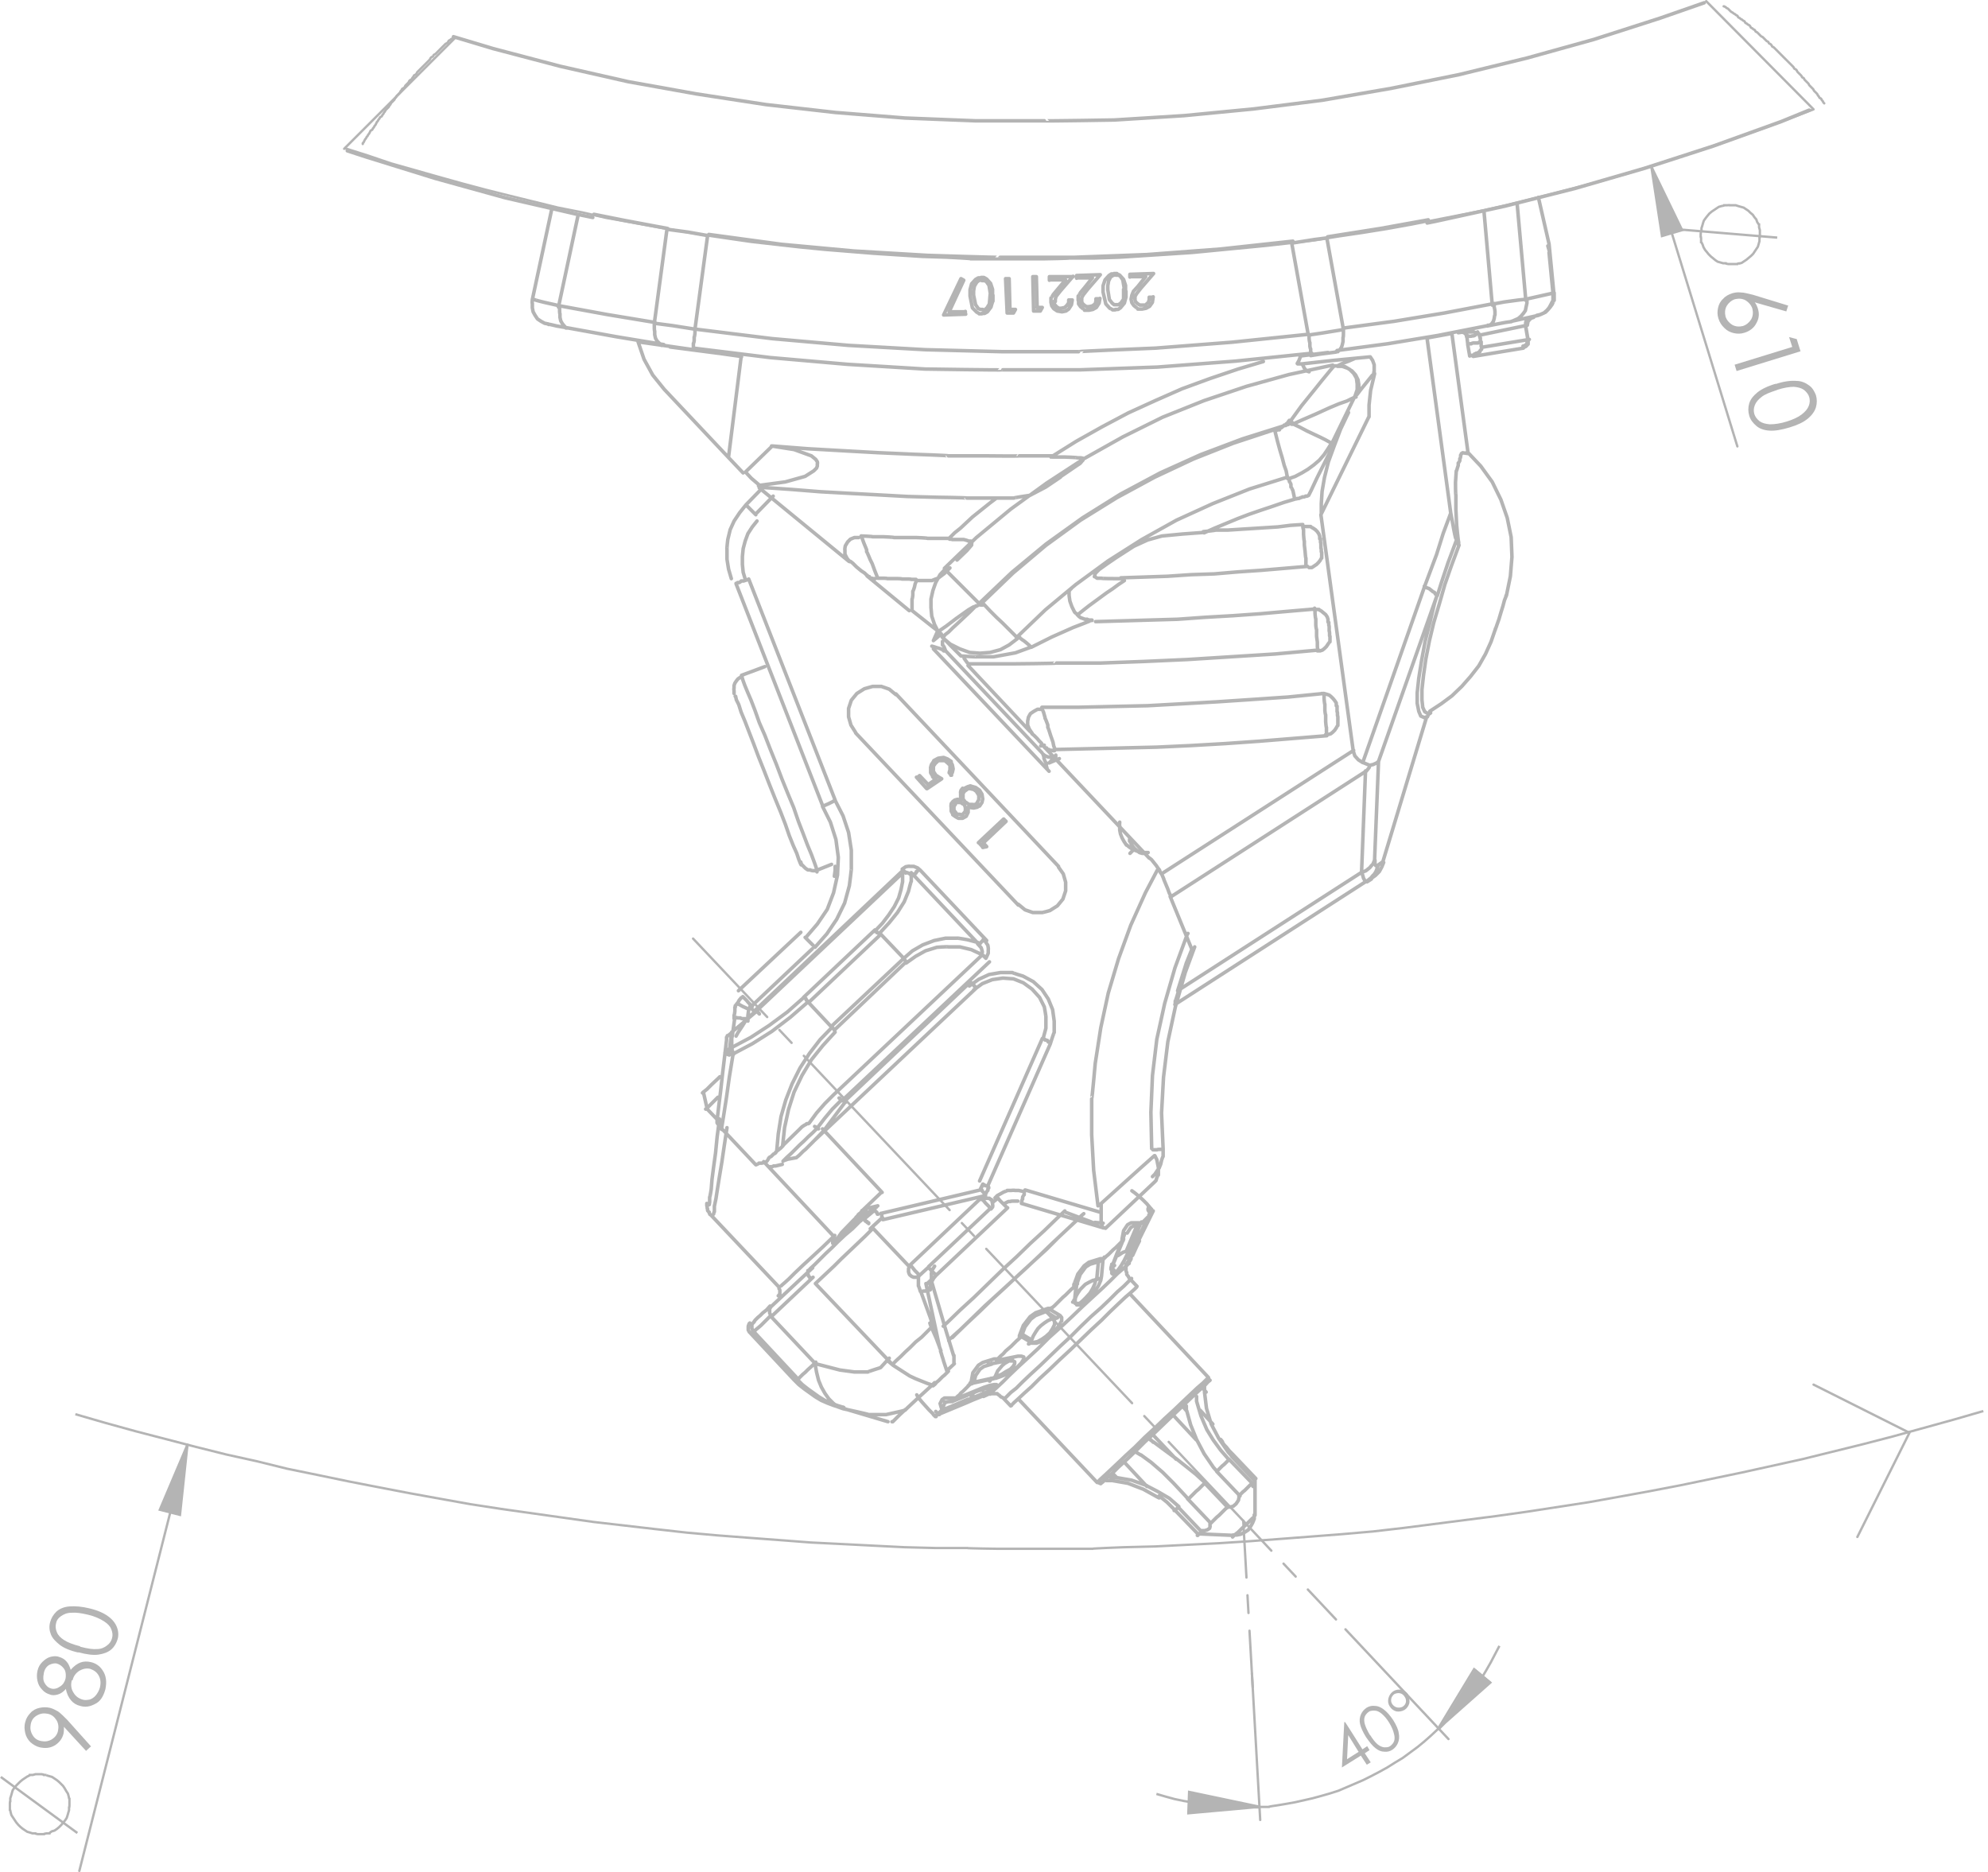 <?xml version="1.0" encoding="UTF-8"?><svg id="uuid-55898d13-c672-4177-890f-d542831fbe27" xmlns="http://www.w3.org/2000/svg" viewBox="0 0 503.7 474.3"><defs><style>.uuid-fb7ef3d3-d53e-4163-9293-26ff2b1ab3a4{opacity:.3;}.uuid-fb7ef3d3-d53e-4163-9293-26ff2b1ab3a4,.uuid-61375d54-028f-4d51-9f2f-cf9a47e9400f,.uuid-6c432bef-9086-4e8c-aeb6-340f585ade9b,.uuid-0e64e7d4-5aab-42fe-988a-fc03270bb4cd,.uuid-9c5835a1-c1e2-4057-ad21-c1e18cc211de,.uuid-7ac2cc26-e41a-4976-a113-a7684458fe17,.uuid-273e2667-a252-470e-b1d2-2a57d7f7fb8a{fill:none;}.uuid-ffd1ec6f-3de5-4794-890a-9d1ebc2a4566{fill:#030304;}.uuid-61375d54-028f-4d51-9f2f-cf9a47e9400f,.uuid-6c432bef-9086-4e8c-aeb6-340f585ade9b,.uuid-0e64e7d4-5aab-42fe-988a-fc03270bb4cd,.uuid-9c5835a1-c1e2-4057-ad21-c1e18cc211de,.uuid-7ac2cc26-e41a-4976-a113-a7684458fe17,.uuid-273e2667-a252-470e-b1d2-2a57d7f7fb8a{stroke:#030304;}.uuid-61375d54-028f-4d51-9f2f-cf9a47e9400f,.uuid-6c432bef-9086-4e8c-aeb6-340f585ade9b,.uuid-0e64e7d4-5aab-42fe-988a-fc03270bb4cd,.uuid-7ac2cc26-e41a-4976-a113-a7684458fe17,.uuid-273e2667-a252-470e-b1d2-2a57d7f7fb8a{stroke-width:.6px;}.uuid-61375d54-028f-4d51-9f2f-cf9a47e9400f,.uuid-0e64e7d4-5aab-42fe-988a-fc03270bb4cd,.uuid-9c5835a1-c1e2-4057-ad21-c1e18cc211de,.uuid-7ac2cc26-e41a-4976-a113-a7684458fe17,.uuid-273e2667-a252-470e-b1d2-2a57d7f7fb8a{stroke-linecap:round;stroke-linejoin:round;}.uuid-6c432bef-9086-4e8c-aeb6-340f585ade9b{stroke-miterlimit:10;}.uuid-0e64e7d4-5aab-42fe-988a-fc03270bb4cd{stroke-dashoffset:39.4px;}.uuid-0e64e7d4-5aab-42fe-988a-fc03270bb4cd,.uuid-7ac2cc26-e41a-4976-a113-a7684458fe17,.uuid-273e2667-a252-470e-b1d2-2a57d7f7fb8a{stroke-dasharray:0 0 0 0 53.8 4.5 4.5 4.5;}.uuid-9c5835a1-c1e2-4057-ad21-c1e18cc211de{stroke-width:.9px;}.uuid-7ac2cc26-e41a-4976-a113-a7684458fe17{stroke-dashoffset:43.4px;}.uuid-273e2667-a252-470e-b1d2-2a57d7f7fb8a{stroke-dashoffset:26.3px;}</style></defs><g id="uuid-b67d02ee-73a9-4f07-9fc2-a0570ea86130"><g class="uuid-fb7ef3d3-d53e-4163-9293-26ff2b1ab3a4"><path class="uuid-6c432bef-9086-4e8c-aeb6-340f585ade9b" d="m426.3,58.2l24,2m-9.7,6.6l.7-.2.6-.4.6-.4.6-.5.6-.5.5-.5.4-.6.4-.6.4-.6.2-.7.2-.7v-.7c.1,0,.1-.6.1-.6v-1.5l-.2-.7v-.7c-.1,0-.5-.7-.5-.7l-.2-.6-.5-.6-.4-.6-.6-.5-.5-.5-.6-.4-.6-.4-.7-.2-.7-.2-.6-.2h-1.5c0-.1-.7,0-.7,0h-.7c0,.1-.7.2-.7.2l-.7.2-.6.4-.6.4-.6.4-.6.5-.5.6-.4.5-.5.7-.2.6-.2.7-.2.6v.7c-.1,0-.2.7-.2.7v.7c.1,0,.1.7.1.7v.7c.1,0,.4.7.4.7l.2.6.4.7.5.6.4.5.6.6.5.4.6.5.6.4.7.2.7.2h.6c0,.1.7.2.7.2h2.2c0-.1.7-.2.7-.2"/><path class="uuid-ffd1ec6f-3de5-4794-890a-9d1ebc2a4566" d="m453.1,77.3l-.5,1.6-8-2.3c.4.5.6,1,.8,1.6.4,1.3.3,2.5-.4,3.7-.6,1.2-1.7,2-3,2.4-.9.3-1.8.3-2.7.1-.9-.2-1.7-.6-2.4-1.3-.7-.7-1.2-1.4-1.5-2.4-.3-.9-.3-1.8-.1-2.7.2-.9.6-1.7,1.3-2.3.6-.7,1.4-1.1,2.3-1.4.7-.2,1.4-.3,2.2-.2.8,0,1.8.3,3.1.6l8.8,2.7Zm-9.1.9c-.3-.9-.9-1.6-1.7-2.1-.9-.5-1.8-.5-2.7-.3-.9.3-1.6.9-2.1,1.7-.5.9-.5,1.8-.3,2.7.3.9.9,1.6,1.7,2.1.9.5,1.8.5,2.7.3.9-.3,1.6-.9,2.1-1.7.5-.9.5-1.8.3-2.7Z"/><path class="uuid-ffd1ec6f-3de5-4794-890a-9d1ebc2a4566" d="m455.2,85.8l1,3.2-16.2,5-.5-1.6,14.6-4.5-.8-2.5,1.9.5Z"/><path class="uuid-ffd1ec6f-3de5-4794-890a-9d1ebc2a4566" d="m449.9,97.3c2.1-.7,3.8-.9,5.2-.8,1.3,0,2.4.5,3.2,1.1.9.6,1.4,1.5,1.8,2.5.3,1,.3,2.1,0,3.1-.3,1-1,2-2.1,2.9s-2.6,1.6-4.6,2.2c-2,.6-3.7.9-5.1.8-1.4-.1-2.5-.5-3.3-1.2s-1.5-1.5-1.8-2.6c-.3-1-.3-2.1,0-3.1.3-1,1-1.9,2.1-2.8,1-.8,2.6-1.6,4.7-2.2Zm.4,1.5c-1.8.6-3.2,1.1-4,1.8-.8.6-1.4,1.3-1.7,2.1-.3.8-.3,1.5-.1,2.2.2.7.7,1.3,1.3,1.8.7.5,1.5.7,2.6.8,1.3,0,2.7-.2,4.3-.7,1.6-.5,2.9-1.1,3.8-1.8.9-.7,1.5-1.4,1.8-2.2.3-.8.3-1.5.1-2.2-.2-.7-.7-1.3-1.3-1.8-.7-.5-1.5-.7-2.6-.8-1,0-2.5.2-4.3.8Z"/><path class="uuid-6c432bef-9086-4e8c-aeb6-340f585ade9b" d="m19.6,464.4L.2,450.2m11.6-.5h-.6c0-.1-.7-.2-.7-.2h-1.5l-.7.2h-.7c0,.1-.7.4-.7.4l-.6.4-.6.4-.6.5-.5.5-.5.5-.5.6-.4.6-.2.7-.2.7-.2.6v.7c-.1,0-.1.7-.1.7v1.5c.1,0,.2.7.2.7l.2.7.4.6.4.6.4.6.5.6.5.5.6.5.6.4.6.4.7.2.6.2h.7c0,.1.7.2.7.2h1.5c0-.1.7-.2.7-.2h.7c0-.1.6-.5.6-.5l.7-.2.6-.4.6-.5.5-.5.5-.6.5-.6.4-.6.2-.6.2-.7.2-.7v-.6c.1,0,.1-.7.1-.7v-1.5c-.1,0-.2-.7-.2-.7l-.2-.7-.4-.6-.4-.7-.4-.6-.5-.5-.5-.5-.6-.5-.6-.4-.6-.4-.7-.2-.7-.2"/><path class="uuid-ffd1ec6f-3de5-4794-890a-9d1ebc2a4566" d="m23,442.5l-1.2,1.1-5.6-6.1c0,.6,0,1.2-.1,1.7-.3,1.3-1.1,2.3-2.2,3-1.2.7-2.4.8-3.8.5-.9-.2-1.7-.7-2.4-1.3-.6-.6-1.1-1.4-1.3-2.3-.2-.9-.3-1.8,0-2.8.2-.9.7-1.7,1.3-2.3.6-.7,1.4-1.1,2.3-1.3.9-.2,1.8-.2,2.7,0,.7.2,1.3.5,2,.9.7.5,1.4,1.2,2.3,2.1l6.1,6.8Zm-8.3-4c.2-1,.1-1.9-.4-2.7-.5-.8-1.2-1.4-2.2-1.6-1-.2-1.8-.1-2.7.4s-1.4,1.2-1.6,2.2c-.2,1-.1,1.8.4,2.7s1.2,1.4,2.2,1.6,1.8.1,2.7-.4c.8-.5,1.4-1.2,1.6-2.2Z"/><path class="uuid-ffd1ec6f-3de5-4794-890a-9d1ebc2a4566" d="m17.9,423.1c.8-1,1.7-1.6,2.5-1.9s1.7-.3,2.6-.1c1.3.3,2.3,1,3,2.1.9,1.3,1.1,2.9.7,4.8-.5,1.8-1.3,3.1-2.6,3.7-1.3.7-2.5.9-3.8.5-.9-.2-1.7-.7-2.3-1.4-.6-.7-1.1-1.7-1.3-2.9-.6.7-1.3,1.2-2,1.4-.7.2-1.4.3-2.1,0-.7-.2-1.4-.6-1.9-1.2-.6-.6-1-1.3-1.2-2.2-.2-.9-.2-1.7,0-2.6.2-.9.6-1.6,1.2-2.2.6-.6,1.3-1.1,2-1.3.8-.2,1.5-.3,2.3,0,.7.2,1.4.6,1.8,1.1.5.5.8,1.2,1.1,2.1Zm-6.8.9c-.2.9-.2,1.7.2,2.4.4.7.9,1.2,1.7,1.4.7.2,1.5,0,2.2-.5.8-.5,1.2-1.2,1.4-2,.1-.5.1-1.1,0-1.6-.1-.6-.4-1-.8-1.4-.4-.4-.8-.6-1.3-.8-.7-.2-1.3,0-2,.3-.7.4-1.2,1.1-1.4,2.1Zm7.1,1.7c-.3,1.1-.2,2.2.4,3.1.5.9,1.3,1.5,2.3,1.8.6.2,1.2.1,1.8,0,.6-.2,1.1-.5,1.6-1.1.4-.5.8-1.2,1-1.9.3-1.2.2-2.2-.3-3.1-.5-.9-1.3-1.4-2.2-1.7-.9-.2-1.8,0-2.7.5-.9.6-1.5,1.4-1.7,2.4Z"/><path class="uuid-ffd1ec6f-3de5-4794-890a-9d1ebc2a4566" d="m19.9,418.7c-2.2-.5-3.8-1.2-4.8-2s-1.8-1.6-2.2-2.6c-.4-1-.5-2-.2-3.1.3-1.1.8-1.9,1.6-2.7.8-.7,1.9-1.2,3.3-1.3s3.1,0,5.1.5c2.1.5,3.6,1.2,4.7,2,1.1.8,1.8,1.7,2.2,2.7.4,1,.5,2.1.2,3.1-.3,1-.8,1.9-1.6,2.6-.8.7-1.9,1.1-3.2,1.3-1.3.2-3,0-5.2-.6Zm.4-1.5c1.9.5,3.3.7,4.3.6,1,0,1.9-.4,2.5-.9.7-.5,1.1-1.1,1.3-1.9.2-.7.1-1.5-.2-2.2-.3-.8-.9-1.4-1.8-2-1.1-.7-2.4-1.3-4.1-1.7-1.7-.4-3-.6-4.2-.5-1.1,0-2,.4-2.7.9-.7.5-1.1,1.1-1.2,1.8-.2.7-.1,1.5.2,2.2.3.8.9,1.4,1.8,2,.9.6,2.2,1.1,4.1,1.6Z"/><path class="uuid-ffd1ec6f-3de5-4794-890a-9d1ebc2a4566" d="m340.6,436.3h.2c0-.1,4.4,6.9,4.4,6.9l1.2-.8.6,1-1.2.8,1.5,2.3-1,.6-1.5-2.3-4.8,3,.6-11.5Zm3.6,7.5l-2.6-4.2-.3,6.1,3-1.9Z"/><path class="uuid-ffd1ec6f-3de5-4794-890a-9d1ebc2a4566" d="m346.1,440.1c-.8-1.3-1.3-2.4-1.5-3.3s-.1-1.7.2-2.4c.3-.7.7-1.2,1.4-1.7.6-.4,1.4-.6,2.1-.5.8,0,1.5.3,2.3.9s1.6,1.5,2.4,2.7c.8,1.3,1.3,2.4,1.4,3.3.2.9.1,1.8-.2,2.5-.3.7-.8,1.3-1.4,1.7-.6.4-1.3.6-2.1.5-.7,0-1.5-.3-2.2-.9-.7-.5-1.5-1.5-2.4-2.8Zm1-.6c.7,1.1,1.3,1.9,1.9,2.4.6.5,1.1.7,1.7.8.6,0,1.1,0,1.5-.3.4-.3.8-.7,1-1.2.2-.5.2-1.2,0-1.9-.2-.9-.6-1.8-1.2-2.8-.6-1-1.3-1.8-1.9-2.3-.6-.5-1.2-.8-1.8-.8s-1.1,0-1.5.3c-.4.3-.8.7-1,1.2-.2.5-.2,1.2,0,1.9.2.7.6,1.6,1.3,2.8Z"/><path class="uuid-ffd1ec6f-3de5-4794-890a-9d1ebc2a4566" d="m356.7,429.4c.4.7.5,1.4.4,2.1-.2.7-.6,1.3-1.2,1.7-.7.4-1.4.5-2.1.4-.7-.2-1.3-.6-1.7-1.3-.4-.6-.5-1.3-.3-2.1.2-.7.6-1.3,1.2-1.7.6-.4,1.3-.5,2.1-.4.7.2,1.3.6,1.7,1.2Zm-.8.5c-.3-.5-.7-.8-1.2-.9-.5-.1-.9,0-1.4.2-.4.3-.7.7-.8,1.2s0,1,.3,1.4c.3.4.7.7,1.2.8.5.1,1,0,1.4-.2.4-.3.7-.6.8-1.1.1-.5,0-1-.3-1.4Z"/><path class="uuid-6c432bef-9086-4e8c-aeb6-340f585ade9b" d="m19.1,358.3l7.6,2.2,7.6,2.1,7.7,2,7.7,2,7.6,1.9,7.7,1.7,7.7,1.9,7.8,1.6,7.7,1.6,7.7,1.5,7.8,1.5,7.7,1.4,7.8,1.4,7.8,1.2,7.8,1.1,7.8,1.1,7.8,1.1,7.8.9,7.8.9,8,.9,7.8.7,7.8.6,8,.6,7.8.6,8,.4,7.8.4,8,.4,7.8.2h8c0,.1,8,.2,8,.2h23.7c0-.1,8-.4,8-.4l8-.2,7.8-.4,8-.4,7.8-.5,8-.6,7.8-.6,7.8-.6,8-.7,7.8-.9,7.8-1,7.8-1,7.8-1,7.8-1.1,7.8-1.2,7.8-1.2,7.8-1.4,7.7-1.4,7.8-1.5,7.7-1.6,7.7-1.6,7.7-1.7,7.7-1.7,7.7-1.9,7.7-1.9,7.7-2,7.6-2.1,7.6-2.1,7.6-2.2M459.5,27.7l-5.7,2.2-5.9,2.2-5.9,2.1-5.9,2.1-6,2-5.9,1.9-6,1.9-6,1.9-6,1.7-6,1.6-6.1,1.6-6,1.5-6.1,1.5-6.1,1.4-6.1,1.2-6.1,1.2-6.1,1.2-6.1,1.1-6.2,1-6.1.9-6.2,1-6.1.7-6.2.7-6.2.6-6.2.6-6.2.6-6.1.4-6.2.4-6.2.4-6.2.2h-6.4c0,.1-6.2.2-6.2.2h-18.7c0-.1-6.2-.4-6.2-.4l-6.2-.2-6.2-.4-6.2-.4-6.2-.5-6.2-.5-6.1-.6-6.2-.7-6.2-.7-6.2-.9-6.1-.9-6.1-1-6.2-1.1-6.1-1.1-6.1-1.1-6.1-1.4-6.1-1.2-6.1-1.5-6.1-1.5-6-1.5-6-1.6-6.1-1.7-6-1.7-6-1.7-5.9-2-6-1.9"/><path class="uuid-6c432bef-9086-4e8c-aeb6-340f585ade9b" d="m364.6,438l1.6-1.6,1.7-1.7,1.5-1.7,1.6-1.9,1.5-1.9,1.4-1.9,1.4-2,1.2-2,1.2-2.1,1.1-2.1,1.1-2.1m-86.9,37.5l2.4.7,2.2.6,2.4.5,2.4.4,2.4.4,2.4.4h2.4c0,.1,2.4.4,2.4.4h7.2m0-.1h2.2c0-.1,2.2-.4,2.2-.4l2.4-.4,2.2-.4,2.2-.5,2.2-.5,2.2-.6,2.1-.6,2.2-.7,2.1-.9,2.1-.9,2.1-.9,2-1,2.1-1.1,2-1.1,1.9-1.2,2-1.2,1.9-1.4,1.9-1.4,1.7-1.4,1.7-1.5,1.7-1.6m0,0l9.2-15.2,4.1,3.4-13.3,11.8m-45.4,19.7l-17.8,1.6.2-5.4,17.6,3.7"/><polyline class="uuid-6c432bef-9086-4e8c-aeb6-340f585ade9b" points="47.5 366 40.5 382.5 45.6 383.8 47.5 366"/><polyline class="uuid-6c432bef-9086-4e8c-aeb6-340f585ade9b" points="418.4 42.2 421.1 59.8 426.2 58.3 418.4 42.2"/><path class="uuid-61375d54-028f-4d51-9f2f-cf9a47e9400f" d="m483.8,363l-24.3-12.2m24.3,12.2l-13.2,26.4m-11.1-361.7L432.3.3M87.2,37.7l28.1-28.1"/><path class="uuid-61375d54-028f-4d51-9f2f-cf9a47e9400f" d="m340.9,412.8l26.1,27.8m-49.8-16.6l2.1,37.1"/><line class="uuid-273e2667-a252-470e-b1d2-2a57d7f7fb8a" x1="315" y1="385.3" x2="175.6" y2="237.8"/><line class="uuid-7ac2cc26-e41a-4976-a113-a7684458fe17" x1="315" y1="385.3" x2="338.5" y2="410.3"/><line class="uuid-0e64e7d4-5aab-42fe-988a-fc03270bb4cd" x1="315" y1="385.3" x2="317.4" y2="427.5"/><line class="uuid-61375d54-028f-4d51-9f2f-cf9a47e9400f" x1="47.5" y1="366" x2="20.1" y2="474"/><line class="uuid-61375d54-028f-4d51-9f2f-cf9a47e9400f" x1="418.4" y1="42.2" x2="440.2" y2="113.1"/><path class="uuid-ffd1ec6f-3de5-4794-890a-9d1ebc2a4566" d="m364.6,438l9.2-15.2,4.1,3.4m-58.8,31.5l-17.8,1.6.2-5.4"/><polyline class="uuid-ffd1ec6f-3de5-4794-890a-9d1ebc2a4566" points="47.5 366 40.5 382.5 45.6 383.8"/><polyline class="uuid-ffd1ec6f-3de5-4794-890a-9d1ebc2a4566" points="418.4 42.2 421.1 59.8 426.2 58.3"/><path class="uuid-61375d54-028f-4d51-9f2f-cf9a47e9400f" d="m114.9,9.3l-.2.4-.4.2-.2.2-.4.2-.2.4-.2.2-.4.2-.2.2-.4.4-.2.2-.2.2-.4.4-.2.2-.2.2-.4.4-.2.2-.2.2-.4.2-.2.4-.4.2-.2.2-.2.4-.2.2-.4.4-.2.2-.2.2-.4.4-.2.2-.2.2-.4.4-.2.2-.2.2-.4.4-.2.2-.2.4-.2.2-.4.2-.2.4-.2.2-.2.4-.4.2-.2.2-.2.4-.2.2-.4.4-.2.2-.2.4-.2.2-.4.2-.2.4-.2.2-.2.4-.2.2-.4.4-.2.2-.2.4-.2.2-.2.4-.2.2-.4.4-.2.2-.2.4-.2.2-.2.4-.2.2-.4.4-.2.2-.2.4-.2.2-.2.4-.2.2-.2.4-.4.2-.2.4-.2.2-.2.4-.2.2-.2.4-.2.4-.2.2-.2.4-.2.2-.2.4-.4.2-.2.4-.2.4-.2.2-.2.4-.2.2-.2.4-.2.2-.2.4-.2.4-.2.2v.2m370.3-10.3l-.2-.2-.2-.4-.2-.2-.2-.4-.4-.2-.2-.4-.2-.2-.2-.4-.2-.2-.4-.4-.2-.2-.2-.4-.2-.2-.2-.2-.4-.4-.2-.2-.2-.4-.2-.2-.4-.4-.2-.2-.2-.2-.2-.4-.4-.2-.2-.4-.2-.2-.2-.2-.4-.4-.2-.2-.2-.4-.2-.2-.4-.2-.2-.4-.2-.2-.4-.4-.2-.2-.2-.2-.4-.4-.2-.2-.2-.2-.4-.4-.2-.2-.2-.2-.4-.4-.2-.2-.2-.2-.4-.4-.2-.2-.2-.2-.4-.4-.2-.2-.2-.2-.4-.2-.2-.4-.2-.2-.4-.2-.2-.4-.4-.2-.2-.2-.2-.2-.4-.4-.2-.2-.4-.2-.2-.2-.4-.4-.2-.2-.2-.2-.4-.2-.2-.4-.4-.2-.2-.2-.4-.2-.2-.4-.2-.2-.4-.2-.2-.2-.4-.2-.2-.4-.4-.2-.2-.2-.4-.2-.2-.2-.4-.2-.2-.4-.4-.2-.2-.2-.4-.2-.2-.2-.4-.2-.2-.2-.4-.4-.2-.2-.4-.2-.2-.2-.4-.2h-.1"/><path class="uuid-9c5835a1-c1e2-4057-ad21-c1e18cc211de" d="m190.7,337.4h0m11.2,12h0m11.7,7.1h0m-29.4-70.8l-.7,4.6-.6,4.1-.6,3.6-.5,3.1-.4,2.6-.4,1.9v1.4c-.1,0-.2.6-.2.6h0m17.1,18.2l.2-.2.7-.6,1.1-1,1.5-1.5,2-1.9,2.4-2.2,2.7-2.5,3-2.9m25-150.7l.6-.5.6-.5.5-.5h.4m28.9,30.5v.4c-.1,0-.6.5-.6.5l-.5.5-.6.6m2.6-1.1l-2.6,1.1m-29.3-31l1.1-2.5m-41.7-34.1l-4.1,4.2m100,161.1l-.2-9.2.4-9.3,1.1-9.2,2-9.1,2.6-9,3.2-8.7h.1m-15.6-22.4l-.6-.9-.5-.9-.4-1-.2-1v-1.1c-.1,0,0-.9,0-.9m7.2,7.7h-1.9l-1-.4-1-.4-.9-.6-.7-.6m1.4,104.2l.2-.2.5-1.1.5-1.1.7-1.4m-.5.7h0m-42.1,39.3h.5c0-.1,1.4-.7,1.4-.7l1.2-.6,1-.5.7-.5.4-.4v-.2h-.2m-5,3v-.6c.1,0,.4-.6.4-.6v-.2m2.5-.9h-.1m-9,3l-.5.2-.4.9.2,1.1m43-35.7v.4l.2.2h.4c0-.1.6-.7.6-.7l.7-1,.7-1.2.6-1.2.6-1.2m-2.7,1.1h0l.6-.4.6-.4.6-.2h.9m-3.6,3.5h-.1c0,.1-.1.2-.1.2m4.5,3.1h0l-.2.2-.7.7-1.1,1.1-1.6,1.4-1.9,1.9-2.2,2.1-2.5,2.2-2.6,2.5-2.6,2.6-2.7,2.5-2.6,2.5-2.5,2.4-2.4,2.2-2,1.9-1.6,1.6-1.4,1.1-.9.9-.4.4m34-43.5h-1.6l-.7.4-.9,1.4m-33.6,36.7l.4-.9.4-.9.6-.7.5-.6.7-.6.7-.4.7-.4h.5m-5.2,1l-2,.6-1,.7-1.1,1.6-.4,1.6m4,3.1h.1c0-.1.6-.7.6-.7l1.1-1,1.5-1.4,1.7-1.7,2.2-2.1,2.4-2.2,2.7-2.5,2.7-2.7,2.9-2.6,2.9-2.7,2.7-2.6,2.6-2.4,2.4-2.2,2.1-2,1.7-1.7,1.4-1.2,1-.9.5-.5m0,0h.1m.5-1.2h0c0,.1-.4.7-.4.7h-.1c0,.1,0-.2,0-.2l.4-.7.5-1.1.6-1.6.4-.5m3.6-7.5v-.5c-.1,0-.6-1.2-.6-1.2v-.6h.2c0,.1.6.7.6.7m13.2,45.6l.6.7m-1.5,4.6l3.2,3.5m-25.2,12.7l.7.7m14.7,8.5h.1c0-.1.2-.2.2-.2h.1c0-.1.2-.2.2-.2l.2-.2.2-.4m13.8,7.7h0l.5-.5.9-.7,1-1,1.1-1m0,0l.9-.9.7-.7.4-.2m-32.7-13.7l5.5,5.9m7-17.7l5.5,5.9m-3.1-8.1l.6.7m-8.2,6.4l5.6,5.9m-6.5-5l.7.7m-104.2-193.6h.1c0,.1.2.7.2.7l.4,1.1.7,1.7.9,2.1,1,2.6,1.1,3.1,1.4,3.2,1.4,3.6,1.5,3.7,1.4,3.7,1.5,3.7,1.5,3.6,1.2,3.5,1.2,3.1,1.1,2.9,1,2.4.7,1.9.5,1.4.2.9v.2m59.3-105.1l6.4-4,6.6-3.7,6.6-3.5,6.8-3.1,6.8-3,7.1-2.6,7.1-2.4,6.4-1.9m67-5.4h.1m-.7-3.5h.1m-2.2-31.1l2.2,24.5m-240.1-21.7l-5,23.4m236.6-.5l-2.1-23.8m-14.4,3l2-.4,17.8-3.9,17.8-4.5,17.6-5.1,17.3-5.6,17.2-6.2,7.1-2.9m-370.4,10.3l4.9,1.6,17.4,5.4,17.7,4.9,17.8,4.1,4.4.9M114.9,9.3l10,3,17.1,4.5,17.2,3.9,17.3,3.1,17.6,2.7,17.6,2,17.6,1.4,17.7.7h17.6c0,.1,17.7-.2,17.7-.2l17.7-1.1,17.6-1.7,17.4-2.2,17.4-3,17.3-3.5,17.2-4.2,16.9-4.7,16.8-5.4,11.2-3.9m-240.8,334.3h0m11.2,14.4l-11.2-12m0-2.5h.1c0-.1.2-.4.2-.4l.2-.2.5-.5.6-.5.7-.7.9-.7.9-1m-4.2,6.6l-.2-.2v-.4c-.1,0-.2-.4-.2-.4v-1c.1,0,.2-.2.2-.2l.2-.2m4.5-1.9l-1,1-.9.9-.7.7-.7.6-.5.4-.4.4-.2.2h0m11.2,12.1h.1c0-.1.2-.4.2-.4l.4-.4.5-.5.6-.5.7-.7,1-.9,1-1m7.1,11.5l-1.6-.5-1.6-.6-1.6-.7-1.5-.9-1.4-1-1.4-1-1.4-1.1-1.2-1.2m27.3,7.5l-1.5,1.4-1.1,1.1-.6.6h-.2m76.7-120.3l-2.4,6.5-2.5,8.7-1.9,8.8-1.1,9-.5,9.1.4,9.1m0,0v1.9c-.1,0-.4,1-.4,1l-.2.9-.4,1-.5.7-.6.9-.6.6m.1-6.8h1.1c0-.1.4-.1.4-.1h1.1m-83.1-71.7v1l-.2,1.5m68.1,87.9l-2.1-.2m-82.2,21.5l10.7-10m-10.5,12.2l-.2-.2v-.2c-.1,0-.2-.4-.2-.4v-1.1c.1,0,.2-.2.2-.2m10.8-7.7l-10.6,10m0,0l11.3,12m30.1,4.7l-.6.6-3.4,3.1-2.9,2.7-.6.6m-22.7-11.8l6.2,1.6,3.7.5h3.4c0-.1,3.2-1.1,3.2-1.1l2.2-2.4m-11.7,12.8l-1.4-.5-1.1-.9-1.1-1.1-1-1.4-.9-1.6-.7-1.7-.5-2-.4-2.2m22.7,11.8l-.7.2-4,.9h-4.4c0-.1-6.5-1.5-6.5-1.5m-33.9-51.7h0c0-.1.1-.7.1-.7v-1.2c.1,0,.4-2,.4-2l.2-2.5.4-3.1.5-3.6.4-4.1.6-4.5m29.1,29.9l-17.9-19.1m29.9,7.7l-4.7,4.5m-10.3-20.5l15.1,16.1m46.4,5l6.4,2.4.9.4m-65.9,5.1l1.9-2.7,3-3.1m0,0l.2-.2.2-.2h.1c0-.1.2-.4.2-.4l.2-.2h.2c0-.1.1-.4.1-.4l.2-.2m0,0l.9-.7m-.9.7h0v.2h-.1c0,.1.1.2.1.2h0v.2h.1c0,.1.1.4.1.4m1-2h.6m-1,.1h.4m-.4,0h0m-.1,1.4h0c0-.1-.1-.6-.1-.6v-.4l.2-.4m17.6,17.4v-1.2c-.1,0,.1-1,.1-1l.7-1.1m-.9,3.4l1.9,6.5,1.9,6.5,1.9,6.2m-5.6-19.2l-1.2,1.1m7,20.2l-1.5,1.4m1.4-3.5v2.1m-23.8-36.9l-1,.9-.9.7-.9.9-.9.9-.9.7-.7.7-.9.7-.7.9m0,0v-.5c.1,0,.4-.4.4-.4v-.4h0c0-.1-.1-.2-.1-.2m7.6-5.9l-.5.4m0,0l-.5.5m0,0h0c0,.1.1.2.1.2v.2h.1v.2h0v.2h-.1m1.5-3.1l2.9-.7m-3.5,2v-.2c.1,0,.1-.2.1-.2h0c0-.1.1-.4.1-.4h0c0-.1.1-.2.1-.2h.1c0-.1.1-.1.1-.1m2.2-.1l-2.7,1.4h-.1m0,0h.1v.2h.1v.2h0v.2h0m-33.7-161.7l-.7-2.4-.4-2.5v-2.5c-.1,0,.2-2.5.2-2.5l.6-2.5,1-2.2,1.4-2.1,1.6-2m0,0l3.9-4m-1.4,6.5l-.5-.5-.5-.5-.4-.4-.4-.4-.4-.4h-.2c0-.1-.1-.2-.1-.2h0m-1.9,123l15.8-14.8m18.7,70h.1v-.2h.1c0-.1.1-.2.1-.2h.2m12.5,19.4l3.5,16.3m-19.2-33l-1.1,1m-12.6,12l1.2-1.1,1.4-1.4,1.4-1.4,1.6-1.5,1.6-1.6,1.7-1.6,1.9-1.6,1.7-1.7m-12.5,14.2v-.2c-.1,0-.4-.4-.4-.4v-.2c-.1,0-.1-.4-.1-.4v-.7c.1,0,.4-.2.4-.2m17.4-14.1h-.2c0-.1-.1-.4-.1-.4h-.1c0-.1-.1-.2-.1-.2h-.1c0-.1-.1-.2-.1-.2h-.1c0-.1-.1-.2-.1-.2m0,0h0l-2.6,2.2m1.1,1.2v-.2c-.1,0-.4-.1-.4-.1v-.2c-.1,0-.4-.1-.4-.1v-.2c-.1,0-.2-.1-.2-.1h-.1m25.5-108.8l-.5.7v1.5c.1,0,.5.6.5.6m-1.1-.6v-1.7c-.1,0,.1-.6.1-.6l.4-.5m.1,4l-.6-.4h-.6c0-.1-.6,0-.6,0l-.4.2m5.6-3l-.7-.5-.9-.2h-.6c0,.1-.6.5-.6.5m3,3l.4-.7v-.7c.1,0-.1-.6-.1-.6l-.4-.6m-2.7,6.1l-.9.5h-1.1l-.7-.4-.7-.5m3.4-3.1l.7.5h.9c0,.1.7,0,.7,0l.6-.4m-3.5,2.6l.4-.5v-.7c.1,0-.1-.5-.1-.5l-.2-.5m-2.2-.1l-.4.6v.6c-.1,0,.1.5.1.5l.4.5m-.7.5l-.5-.9v-1c-.1,0,0-.9,0-.9l.5-.6m2.7-3.2l1-.5.7-.2m-4.5,4l.5-.4.7-.2,1,.2m2.2-3.6l1.4.4,1,.7m0,0l.6,1,.2,1.2-.2.9-.6.9m-2.9.4v1.2l-.5,1m-2.7-.9l.5.4h.6c0,.1.6.1.6.1l.4-.4m4-1.9l-.6.4-.9.2-1.4-.2m9,100.5l.4-.2.4-.2.4-.2h.5c0-.1.5-.1.5-.1h1.4m-22.3,30.9l.2.6,1.4,3.2,1.2,3.2m-1.9,8.8l-1.5-.5-1.5-.6-1.5-.6-1.5-.7-1.4-.9-1.4-.9-1.4-.9-1.2-1m15.2,2.5l-.5.5-.5.5-.5.4-.5.5-.5.5-.5.4-.4.5-.5.4m1.9-8.8l.2.6.2.7.2.6.2.7.2.6.2.6.2.6.2.6m-1.1-184.8v.9c.1,0,.4.5.4.5l.2.5.2.5m1.2,27.9l.5,1,.2,1-.2.9-.4.7m-6.1,3.4l-2.6-2.9m6.4.4l-3.7,2.5m2.1-3.5l.9.6.7.4m-1.6-3.9l-.5.7v.9c-.1,0,.1.6.1.6l.4.6m3.1-2.9l-.7-.6h-1.7c0,.1-.6.6-.6.6m3.4,2.4l.2-.7v-1.2c-.1,0-.5-.4-.5-.4m.9,3l-.6-.6m-3.9-3.1l1.1-.6,1.4-.2,1,.4.9.6m-4.6,3.9l-.6-1v-1.2c-.1,0,.2-.9.2-.9l.6-.9m.6,4.6l-.5-.2-.4-.4m-1.2,2l2.1-1.4m-4.2-.9l2.1,2.2m-2.7-1.7l.6-.5m6.7-31.5l24.3,25.7m-24.3-25.7h0c0-.1-.2-.1-.2-.1h-.4c0-.1-.5-.4-.5-.4l-.5-.2-.7-.2-.6-.2-.7-.2m13.9,50.8l-1,.2m.1-1.2l.9,1m4.9-6.4l-5.7,5.4m5.1-6l.6.6m-7,5.4l6.4-6m-5.2,7.2l-1.1-1.2m.2,85.7l15.9-36.1m1.2-68.4l-.2-.7v-.7c-.1,0-.4-.6-.4-.6l-.2-.6v-.5c-.1,0-.2-.4-.2-.4h0c0-.1-.1-.2-.1-.2m0,0l.5.4.4.2.5.2h.5c0,.1.4.2.4.2m-2.2,71.1l.7-2.6v-2.7c.1,0-.4-2.7-.4-2.7l-1.2-2.4-1.9-2.1-2.2-1.6-2.5-1-2.7-.2-2.7.4-2.5,1-2.2,1.6m19.3,13.2h-.4c0-.1-.2-.4-.2-.4h-.2c0-.1-.2-.1-.2-.1h-.2c0-.1-.1-.2-.1-.2h-.1m3.6-43.8l-41.2-43.7m31,53.3l1.7,1.4,2,.7h2.2c0,.1,2.1-.5,2.1-.5l1.9-1.2,1.4-1.7.7-2.1v-2.2l-.6-2.1-1.2-1.7m-51.4-34l41.2,43.6m-31-53.3l-1.7-1.4-2-.7h-2.2l-2.1.6-1.9,1.2-1.4,1.7-.7,2.1v2.1l.6,2.1,1.2,1.9m-26.8,69.4l1.2,1.4m54.4-6.6l2.4-1.7,2.6-1.2,2.9-.5h3c0,.1,2.7.9,2.7.9l2.6,1.4,2.2,2,1.6,2.4,1.1,2.7.4,2.9v2.9c-.1,0-1,2.9-1,2.9m0,0l-15.9,36.1m-27.1,8.3l-2.6,2.4m38.5-9.5l-.9-.2h-1c0-.1-.9,0-.9,0h-1c0,.1-.9.4-.9.4l-.7.4-.9.5-.6.6m13.7-108.1l-29.3-31m-44.7-32.4l-1.2,1.5-1.1,1.7-.7,1.9-.5,1.9-.2,2v2l.2,2,.6,2m16.9,93.4l-15.8,14.9m88.2,50.2l-1.1-9-.5-9v-9.1c.1,0,.9-9,.9-9l1.4-9,1.9-8.8,2.6-8.7,3.1-8.5,3.7-8.2,3-5.7m-95,74.5l-1.7.4h-.5c0,.1-.5.2-.5.2h-.5c0,.1-.1.1-.1.1m55.5,4.9h-.2c0-.1-.4-.2-.4-.2h-.2c0-.1-.2-.2-.2-.2h-.2c0-.1-.1-.2-.1-.2h-.1m-.6,1.4h0c0-.1.1-.4.1-.4h.1c0-.1.1-.2.1-.2v-.2h.1c0-.1.1-.4.1-.4h0m1.6.6v.2c-.1,0-.2.2-.2.2v.4c-.1,0-.2.2-.2.2l-.2.2v.2c-.1,0-.2.2-.2.2v.4m-26.1,6.1v-.4c-.1,0-.2-.2-.2-.2v-.6c-.1,0-.1-.1-.1-.1v-.2h-.1m26.5-4.5l-26,6.1m26-6.1h-.1c0-.1-.2-.5-.2-.5l-.4-.5-.2-.2v-.2c-.1,0-.1-.1-.1-.1m-25.4,6l25.4-6m37.5-88.8v.5c.1,0,.4.7.4.7l.4.6.5.6m0,0h0c0,.1-.2.2-.2.2l-.4.4-.4.4-.2.2m1.2-1.2l.6.5.6.5.7.2h.5m-59.5,104.8h0c0-.1.1-.1.1-.1h0c0-.1.1-.2.1-.2m2.1,2.9h0m18.7-18.9l1.4-1.1m2.4,2.5l-17.9,16.9m15.6-19.4l.4.5.5.5.4.4.4.4.4.4.2.2h.1m-6.6-2.1l.2-.2h.4c0-.1.2-.1.2-.1h.4c0-.1.4,0,.4,0h.4c0,.1.2.2.2.2l.2.2m.4.7v.6c.1,0,0,.5,0,.5l-.4.5h-.1m.1-2.4h.1c0,.1.1.2.1.2h0c0,.1.1.2.1.2h0v.2m-2.9-.9l-17.9,16.9m0,0h0c0,.1.4.4.4.4l.4.5.4.5.5.5.4.4.2.2h.1m17.9-16.8l-15.6,14.7m15.6-14.7h-.1c0-.1-.2-.5-.2-.5l-.4-.4-.5-.5-.4-.5-.4-.4-.2-.2h-.1m-27.4,7.5l9.2,9.7m-9.2-9.7l-2,2-2.1,2-2,1.9-2,1.9-1.7,1.7-1.7,1.6-1.6,1.5-1.5,1.4m19.5,20.5l-19.5-20.5m19.5,20.5l1-1,1.1-1,1.2-1.2,1.2-1.1,1.4-1.4,1.5-1.2,1.4-1.4,1.5-1.5m-3.1-8.7l2.4,6.6.7,2.1m-3.6-12.5h0m-2.4-2.5l-.2.5v.6c-.1,0,.1.6.1.6l.2.4.5.4.5.2h.6l.6-.2m0,0h0m0,0h0v2.4c.1,0,.5,1.4.5,1.4m0,0h.5c0-.1.4-.1.4-.1h.4c0-.1.4-.2.4-.2h.5c0-.1.2-.1.2-.1h.1m0,0v-1.6c.1,0,.5-.7.5-.7l.4-.7.6-.7m-1.9-1.9l.4.4.4.4.4.4.2.2.2.2h.1c0,.1.1.2.1.2m-1.9-1.9l-2.4,2.2m0,0l-.2.2m-46.6-65.4v-.9c.1,0,.2-1,.2-1v-1m.1,0h0v-.4c.1,0,.4-.5.4-.5m3,1.5l-.2,1.5v1.4m-1.7-5.9h0l-.5.6-.5.9m0,0l.5.2.9.5,1.1.5.5.2m.7-.6h-.1c0,.1-.1.1-.1.1h0c0,.1-.1.2-.1.2h-.1c0,.1-.1.2-.1.2h-.1m.7-.6l-.5-.5-.5-.5-.4-.5-.4-.4-.2-.2-.2-.2h-.1c0-.1-.1-.2-.1-.2m-.2.2h.1c0-.1.1-.1.1-.1h0m1.4-105.8l-.6.2-.6.2h-.6c0,.1-.5.4-.5.4h-.4c0,.1-.2.2-.2.2h-.2m22,56.5l-22-56.4m3.2-1.2l21.9,56m0,0h0l-.6.4-1,.5-.9.4-.5.2h-.1m-4.4,33.4l3-3.5,2.5-3.7,1.6-4.2,1-4.5.2-4.5-.6-4.5-1.4-4.4-2-4m-1.9,35.7l-.5-.5-.5-.5-.4-.4-.4-.4-.4-.4v-.2c-.1,0-.2-.1-.2-.1h-.1m7.5-34.9l2.1,4.1,1.4,4.2.7,4.5v4.5c.1,0-.5,4.5-.5,4.5l-1.2,4.4-2,4.1-2.5,3.7-3,3.4m53.2,61.5l-.2.6v.6c-.1,0-.4.6-.4.6v.5c-.1,0-.2.4-.2.4v.4c-.1,0-.1.1-.1.1h0m20.8,6.4l-20.8-6.2m1-3.4l19.2,5.7m0,0v-2.1m0,2.1v2.4c.1,0,.2.9.2.9l.2.5h.1m0,.1h.5c0,.1.1.1.1.1m12.3-11.6l-12.3,11.6m12.5-18.4l.5,1,.2,1,.2,1v1.9c-.1,0-.4.7-.4.7l-.2.7-.5.5m-13.6,5.5l10.1-9.1,3.6-3.2m-107.1-28.3v-1.5c.1,0,.4-2.4.4-2.4l.4-2.9m0,0h0c0,.1.2.1.2.1h.2c0,.1.5.1.5.1h.5c0,.1.5.2.5.2h1.4m16.9,27.3l.4.2.5.4h.1m5.2-7.8h.2v.2h.1c0,.1.1.2.1.2h.1c0,.1.1.2.1.2h.1m37.4-35.1l-37.4,35.2m-24-20.8l.7-.7.9-.7.7-.6m-2.4,2.1l-1.2,1.9-1,1.5-.5.9m5.1-6.4h.1c0,.1.1.2.1.2l.2.2h.1c0,.1.1.2.1.2h.1c0,.1.1.2.1.2h0m-1-1l37.1-35.1m-15.4,58l-2.2,2.2-2,2.4-1.9,2.5m0,0l-1.1,1.1-1.1,1-1.1,1.1-1.1,1-1.1,1.1-1,1-1.1,1-1,1m3.4-.9l-1.1.2-1.1.2-1.1.4m7.7-5l-.5.5-.6.6-.5.5-.5.5-.6.5-.5.5-.5.5-.6.5m11.5-14.6l.7.7m-7.8,9.7l2.4-2.5,5.4-7.2h.1m33.2-29l-41.1,38.7m39.8-40l.2.2.2.2h.2c0,.1.1.4.1.4h.1c0,.1.1.2.1.2h.1m-33.2,29.1l32-30.3m-12.7-28.3l16.8,17.8m-16.8-17.8l-.7-.6-1-.4h-1c0-.1-1,.1-1,.1l-.9.6m0,0h.1c0,.1.2.4.2.4h.1c0,.1.1.2.1.2h.1c0,.1.1.2.1.2h.1c0,.1.1.2.1.2m2.2.2h.2c0-.1.1-.2.1-.2h.1c0-.1.1-.4.1-.4h.2c0-.1.1-.2.1-.2l.2-.2m16.4,21.7h.1c0,.1.1.2.1.2h.1c0,.1.1.2.1.2h.1c0,.1.1.2.1.2h.1m0,.1l.2-.4.4-.9v-.9c.1,0-.1-1.1-.1-1.1l-1-1.5m-1.2,1.1h.2c0-.1.1-.2.1-.2h.1c0-.1.1-.2.1-.2l.2-.2h.1c0-.1.2-.4.2-.4m-65,25.3v-.6c.1,0,.2-.2.2-.2v-.2c.1,0,.4-.2.4-.2h.1c0-.1.4-.4.4-.4h.2m-1.7,5.1l.4-3.4m-.4,3.4h0v-.2h.1c0-.1.1-.5.1-.5h.1l.9-.5m-1.2,1.2h.2c0,.1.9.4.9.4m-3.1,16.6l.4-3.5.5-4,.5-4.5.6-5m-2,16.9h0v.7l.5.7.7.6m3-18.7h-1.1m0,0v-.2c-.1,0-.1-.2-.1-.2h0v-.6h.1v-.4h.1m6.6-9.3l-2,1.7-2,1.7-2.1,1.7m0,0l-.5,4m0,0h.6m43.2-44.3l-37.2,35.1m11,29.9l-4,3.9m4-3.9l.7-.7.6-.4.4-.2.2-.2h.4c0-.1.1-.1.1-.1h.1m0,0l1.9-2.6,2.1-2.4,2.2-2.2m0,0l37.4-35.2m-50.2,48.1l-.6.6-.9.7-.4.4m15.1-30.5l-3.1,3.4-2.9,3.6-2.4,4-2,4.2-1.4,4.4-1,4.6-.5,4.6m32.5-68.6l-.4-.4-.5-.2h-.1c0-.1-.4-.1-.4-.1h-.5c0,.1-.1.2-.1.2l-.2.2m-7,14.6l2-2.1,1.6-2.1,1.4-2.1,1.1-2.2.6-2.1.4-2v-1.9m-43,45.9l-.9,5.5-.7,5-.7,4.5-.6,3.7m0,0l.4.2.2.2m0,0l8.1,8.6m2.4-.6l-.9.2h-.7c0,.1-.7.4-.7.4m2.4-.6l.4-.4m2.2-2.1l-.2.2-.4.2-.2.2-.2.2-.2.2-.4.2-.2.2-.2.4m2.2-2.1l.4-4.4.7-4.4,1.2-4.2,1.6-4.1,2-4,2.4-3.7,2.7-3.5,3.1-3.2m-25.3,5.1l4.7-2.5,4.6-3,4.6-3.4,4.2-3.7m-18.2,12.6h0v.4h0v.6c.1,0,.2.2.2.2v.5m19.1-13.2l-4.5,3.9-4.7,3.6-4.9,3.1-4.9,2.6m24.9-6.8h.1c0,.1.1.2.1.2h.1c0,.1.1.2.1.2h.1c0,.1.1.2.1.2h0c0,.1.1.2.1.2m18.1-17.2l-18.1,17.2m-6.8-7.3l6,6.4m0,0l18.2-17.1m-6.1-6.4v-.2c-.1,0-.4-.1-.4-.1h-.1c0-.1-.1-.4-.1-.4h-.1c0-.1-.1-.2-.1-.2h-.1c0-.1-.1-.1-.1-.1m-18.1,17.1l18.1-17.1m-16.9,18.2l-.2-.2h-.1c0-.1-.1-.2-.1-.2h-.1c0-.1-.1-.4-.1-.4h-.1c0-.1-.1-.1-.1-.1h-.1m19.2-16.1l-18.1,17.1m24.2-10.7h.1c0,.1.1.2.1.2h0c0,.1.1.2.1.2h.1c0,.1.1.2.1.2h.1m18.9-2l-2.6-1.2-2.9-.7h-2.9c0-.1-2.9.1-2.9.1l-2.9.9-2.5,1.4-2.4,1.7m18.1-4.9l.9,1,.2.6v.2c.1,0,.1.2.1.2v.2c-.1,0-.2.1-.2.1v.2m-1-2.7l-16.8-17.8m0,0v2.2c-.1,0-.7,2.5-.7,2.5l-1.1,2.7-1.7,2.7-2.1,2.6-2.4,2.6m6.1,6.4l-6.1-6.4m6.1,6.4l2.2-1.9,2.6-1.5,2.9-1.1,2.9-.6h2.9c0-.1,2.7.4,2.7.4l2.6.7m25.9,69.5l-1.1,1.1-2.9,2.7-3.1,2.9-3.2,3.1-3.4,3.2-3.5,3.2m0,0l-3.5,3.2-3.4,3.1-3.2,3.1-3.1,3-2.9,2.6v.2m-1.4-3.7l1.1-1,3.2-3.1,3.5-3.2,3.5-3.4,3.6-3.5m0,0l3.7-3.4,3.5-3.4,3.5-3.2,3.2-3.1,2-1.9m-91.8-29.9h0l.2-.2.9-.7,1.2-1.2,1.6-1.5.5-.5m-.5,5.2l-.5.5-1.2,1.2-.9.9-.4.4h-.1m109.1,33.5l3.6-7.2m-3.4,7.2h-.2m3.2-6.7h0m.7-.7h-.1c0,.1-.2.2-.2.2m-46.2,47.3h0v.2h0c0,.1-.1.1-.1.1h0m-6.7,2.5l6.8-2.9m-6.8,2.9h0l-.2.2-.2.2m3.1-2.9h-.1m65.5-5.2h-.1c0,.1-.5.5-.5.5l-.9,1-1.4,1.2-1.7,1.6-2.1,2-2.2,2.1-2.5,2.4-2.5,2.4-2.6,2.4-2.4,2.4-2.2,2.1-2.1,1.9-1.6,1.6-1.4,1.2-.9.9-.5.4h0m-.9-.2v-.2c.1,0,.7-.6.7-.6l1.1-1,1.5-1.4,1.7-1.6,2.1-2,2.4-2.2,2.4-2.4,2.6-2.4,2.5-2.4,2.4-2.2,2.2-2.1,2-1.9,1.7-1.6,1.4-1.2.9-.9.5-.5m0,0h0m-20.2-32.4h-.1c0,.1-.1.1-.1.1h-.1c0,.1-.1.1-.1.1m-29.4,39.3h.1c0-.1.6-.7.6-.7l1.1-1,1.5-1.4,1.9-1.7,2.1-2.1,2.4-2.2,2.6-2.5,2.7-2.5,2.7-2.6,2.6-2.5,2.6-2.4,2.2-2.2,2.1-2,1.7-1.6,1.4-1.2,1-.9.5-.5m0,0h0m-2.6-9.2l2.6-6.2m-36.9,38.5h.4l1.1-.5,1.2-.5,1.1-.7,1.1-.6.7-.7.4-.7v-.5l-.4-.2h-.7m28.3-30.5h0c0,.1-.1.2-.1.2m4.4-4.2l-.2.4-.4.2m-36.9,38.5h0c0,.1-.1.2-.1.2h0c0,.1-.1.1-.1.1h0c0,.1-.1.2-.1.2h-.1m10.3-9.8h.9l1-.2,1.1-.6,1-.7,1-.9.7-1.1.5-1v-.7c.1,0-.2-.4-.2-.4m5.2-4.9v.2l.2.4h.5c0,.1.7,0,.7,0l.7-.6.9-.9,1-1.1.7-1.2.5-1.1.2-.9m.7-.5h-.1c0,.1-.1.2-.1.2h-.4c0,.1-.1.2-.1.2m-31.8,26.1l5.1-1.1m5.6-5h-.1c0,.1-.1.2-.1.2h-.2c0,.1-.1.1-.1.1m-10.1,5.7h0l-.2.4-.4.4m5.6-5.5h-.5m.9-.2l-.2.2h-.1m21.2-16.2h-.1v.2h0c0,.1-.1.1-.1.1h0c0,.1-.1.2-.1.2h-.1m6.1-5.9l.4-4.2m-5.6,5.4l-.4,4.1m0,0l.4-1,.4-.7.6-.9.6-.6.7-.7.9-.5,1-.5,1-.2m-16.8,15.8h0c0,.1-.1.2-.1.2h-.1v.2h-.1c0,.1-.1.1-.1.1h-.1m7.5-6.8h-.1c0,.1-.1.2-.1.2h-.2c0,.1-.1.1-.1.1h-.1c0,.1-.1.1-.1.1m5.6-9h0v.2c-.1,0-.5.2-.5.2m6.1-5.9l-2.4.7-1.1.7-1.4,1.9-.7,2m6.4-6l-.4.4-.4.2m-11.2,14.3l-2.4-1.5m-6.1,5.7l2.5,1.5m0,0l.4-1,.6-1,.6-.9.7-.7.9-.7.9-.6.9-.4,1-.4m-8.5,4.2h0l-.2.4-.4.4m6.7-6.5l-2.6,1-1.2.9-1.5,2-.7,1.9m6.8-6.2l-.4.2-.4.2m-27.8,26.4h0m0-.1l7.7-3.2m0,0l1.6-.7,1.5-.6,1.2-.5m43-46.8h0m0,0l-3.7,7.5m0,0l-.9,1.6-.6,1.5-.6,1.1m1.4-3.5l3.7-7.5m0,0h-.1m-2.1,2.1h-.1c0,.1-.1.1-.1.1m0,0l-2.7,6.6m0,0l-.6,1.4-.9,1.6-.9,1.5-.9,1.2-.7.6-.5.2-.2-.2v-.6c-.1,0,.2-1.2.2-1.2v-.4m.1,0l2.7-6.5m0,0h-.2m-4.7,4.6l-.2.4h-.1m0,0l-.4,4.4m0,0l-.2,1.1-.6,1.4-1,1.5-1.1,1.4-1,1-1.1.7-.7.2h-.6c0-.1-.4-.6-.4-.6v-.4m0,0l.4-4.2m0,0l-.2.2h-.1m-6,5.7l-.4.4h0m0,.1l2.5,1.5m0,0l.4.5v.9c-.1,0-.7,1.2-.7,1.2l-1,1.2-1.2,1.2-1.2.9-1.2.7-1.1.4h-1.2m0-.1l-2.5-1.5m0,0l-.4.2h0m-5.7,5.5l-.2.2h-.1m0,.1l5.4-1.1m0,0h.9l.6.2v.6c-.1,0-.6.9-.6.9l-1,1-1.2.9-1.4.9-1.5.6-1.4.5h-.5m0,.1l-5.2,1.1m0,0l-.4.2m-3.9,3.6v.2m-.1,0l7.1-2.9m0,0l1.5-.5,1.1-.2h.6v.2l-.4.5-.9.5-1.2.7-1.5.6-1.7.7-.5.2m0,0l-7.2,2.9m0,0h-.1c0,.1-.1.1-.1.1m2.4-18.3l.7-.7,3-2.9,3.1-2.9,3.2-3.1,3.5-3.2,3.4-3.2,3.5-3.2,3.4-3.1,3.1-3.1,3.1-2.9,2.7-2.6.6-.5m-37.5,50.1l.4.4.5.4m0,0h0c0-.1.1-.1.1-.1h0c0-.1.1-.2.1-.2h.1c0-.1.2-.2.2-.2h.1c0-.1.1-.4.1-.4m0,0v-.4c-.1,0-.5-1.5-.5-1.5l.5-1,.6-.4h2.9m0,0l.4-.4.5-.4.4-.5.5-.4.5-.5.5-.5.5-.5.6-.5m0,0v-.5l.4-2.2,1.4-1.9,1.1-.7,2.9-.9h1m0-.1l.6-.6.7-.6.6-.7.7-.6.7-.6.7-.7.7-.7.7-.6m0,0v-.7l1-2.6,1.7-2.2,1.4-1,3.1-1.1h1m0-.1l.7-.6.7-.7.7-.7.7-.7.7-.6.7-.7.7-.7.7-.6m0,0v-.7c.1,0,1-2.6,1-2.6l1.6-2.1,1.2-.9,2.9-.9h.9m0,0l.6-.6.6-.5.6-.6.6-.6.6-.5.5-.5.6-.6.5-.5m0,0v-.6l.4-2.1,1-1.5.9-.5h2l.6.2m0,0l.4-.4.2-.2.4-.4.2-.2.2-.2.2-.2h.2c0-.1.1-.4.1-.4m20.9,60.9h0m-6.8-17.6v1.4m0,0l.5,4.1,1.2,4m5.1,8.1l5.9,6.2m-11-14.3l1.9,3.6,2.4,3.5.9,1m-21.5,7.5l-3.9-1.4-4.1-.7m0,0h-1.2c0-.1-.1-.1-.1-.1m-1,.9h1.5m0,0l4,.7,3.9,1.5m0,0l3.6,2,.4.2m23.7-3.6l-6-6.2m-4.6,16.2l.5-.5.5-.5.5-.5.6-.5.5-.5.6-.6.5-.5.6-.5m-7.7,7.2h.1c0-.1.1-.2.1-.2h.1c0-.1.2-.2.2-.2l.2-.2.2-.4m13.6-12.7h0m0,0v1.2c-.1,0-.4.1-.4.1l-.2-.4v-.2m-3.4,3l.5-.5.5-.5.5-.4.4-.4.4-.4.4-.4.2-.2.4-.2m-12.8,12l-5.9-6.2m8.1,4.2v.6c.1,0-.1.6-.1.6l-.6.4-.7.2h-.7m-3.6-8.1l5.9,6.2m-8.1-4.2l-2.4-2.1-2.9-1.7-2.7-1.4m20.4,5.4l-5.9-6.2m8.8,3.4l-.2,1-.6.9-.7.6-.7.2h-.6m-2.9-9l5.9,6.2m-5.9-6.2l.5-.5.5-.5.4-.4.5-.4.4-.4.4-.4.2-.2.2-.2m0,0l-2.1-2.4-1.9-2.6-1.6-2.6m0,0l-1.5-3.5-1.1-3.7m0,0v-1.2m-2.6,2.4v1.2m.1,0l1,3.6,1.5,3.7m0,0l1.9,3.6,2.4,3.5.9,1m-19.3-4.2l2.6,1.9,2.9,2.5m0,0l2.7,2.7,2.9,3.1.9,1m0,0l.5-.5.5-.5.5-.5.5-.5.6-.5.6-.6.5-.5.6-.5m0,0l-2.4-2.2-2.5-2-2.4-1.9m0,0l-3-2.2-2.7-2m0,0l-.9-.6m-3.5,3.2l1,.6m-86-149.5h0l-.2-.4-.4-1-.5-1.5-.9-2-1-2.5-1-2.9-1.2-3.1-1.4-3.4-1.4-3.5-1.4-3.6-1.4-3.5-1.2-3.2-1.2-3.1-1-2.6-1-2.4-.6-1.9-.6-1.2-.2-.9h-.1m161.2,46.3l-1.1.7m4.2-4.9l-.5,1.2-.6,1.1-1,1-1,.7m-49.7,32v-.9c.1,0,.7-2.1.7-2.1v-.4m47.8-27.9l-48.6,31.3m47.4-33.4l.4,1.4.4.7h.4m2.9-3.9l-.2.5-.2.6-.2.5-.4.6-.4.4-.4.5-.5.4-.5.4m22.7-104l.2-.7.2-.6v-.6c.1,0,.4-.6.4-.6v-.5c.1,0,.2-.5.2-.5v-.4c.1,0,.2-.4.2-.4m-8.6-29.3l6-1.1m1.9,53.7v-.9c-.1,0-.5-4.2-.5-4.2l-.2-4v-3.7c-.1,0-.1-3.2-.1-3.2l.2-2.9m1.4-4.4l.2-.2,1.4.2m-4.1-30.3l4.1,30.3m-2.6,21.9h0c0,.1.1.2.1.2v.9c.1,0,.1.2.1.2m-7.1,42.5h-.1l-.5.5-.2.5m8-43.5l-2,5.4-1.6,4.6-1.4,4.9-1.4,4.7-1.1,4.6-.9,4.6-.6,4.2-.4,3.6v2.6l.2,1.9.5,1.1.7.4h.7m5.2-50.7l.4,2.1.4,2.2.2,1,.2.9.2.4h.1m0,.1l-2.2,5.9-1.7,5.1-1,3.2m-15.2,68.4h-.4l-.2-.5v-.9m.6,1.4l1.4-1m11.1-36.7l-11.1,36.7m11.1-36.7l-.6.2-.9-.4-.5-1.2-.4-2v-2.7l.4-3.7.7-4.4.9-4.9,1.2-4.7,1.2-5,.6-1.9m-67.6,76.2l5.5,13.4m-3.6,10.5l1.1-3.5,1.1-3.5,1.4-3.5m-3.6,10.5l46.6-30m0,0l1-25.7m-1,25.7l.6-.2.5-.2.5-.4.5-.4.4-.5.4-.4.2-.5.2-.5m1-25l-1,25m1-25l-.5.4-.9.4-1,.2m17.2-43l-14.8,42m14.8-42v-.2c-.1,0-.4-.2-.4-.2l-.2-.4-.4-.2-.5-.4-.5-.4-.6-.2-.6-.4m-13.7-58.1l-4.2.4m4.2-.4l.6.9.4,1.1v1.7c-.1,0-.1.6-.1.6m-128.4,51.2l10.7,8.8m-38-31.1l22.7,18.6m49.1,46.6l27,28.6m-45.9-48.8l15.7,16.7m30.3,32.1l.5.4.4.5.4.5.4.5.4.6.4.5.2.6.4.5m53.9-126.8l-1,4.2-.4,3.7v3m1.4-11l-.6.5-2.9,3.6-.9,1.2m-9.1,30.3v-2.6l.2-3.1.6-3.5,1-4,1.5-4.1,1.6-4.2,2-4.2m-5.2-15.2l-7.1.9m-144.8,25.7l-16.3-17.3m0,0l-2.9-3.6-2.2-4-1.5-4.4m14.7,2.1l4.7.6m-19.4-2.7h0m26.1,3.7l-26.1-3.7m20.4,2.9l-12.3-1.6m14.8,28l3.7,3.9m-.4-29.4h-.1m0,0l-3.2,25.5m160.8,77.3l1.7.7m-52.8,27.5l48.7-31.3m-48.1,32.6l-.6-1.4m2.4,5.7l-.4-.7-.4-1.1-.5-1.2-.5-1.2m51.2-27.4l-49.4,31.8m50.4-33.2l-.2.5-.4.5-.4.5m.7-89.8l-12.1,24.7m8.2,59.9l-8.2-59.9m8.2,59.9l.4,1.2.9,1,1.1.7m0,0l15.7-44.7m0,0l3-8,1.7-5.4,1.9-5.1m0,0l-6-44.3m-32.2,4.5l7.1-.9m7.3,10.7l.5-1.2v-1.4l-.2-1.2-.6-1.2-.9-1-1.1-.7-1.4-.5h-1.2m-9.1-.6l8.1-.9,5.2-.5m-4.2,1.9l1.2-.6,1.6-.6,1.4-.6m-4.1,91.5v1.4c-.1,0-.4.6-.4.6l-.4.6-.5.5-.5.4-.7.2h-.6m2.9-7.2h0v1.4c.1,0,.1.4.1.4v.6c.1,0,.1.5.1.5v.6m-4.1-6.7h.6l.7.2.6.2.5.4.5.5.4.5.4.6v.7m-1.6-17.6v1.4c-.1,0-.5.6-.5.6l-.4.6-.5.5-.5.4-.6.2h-.7m2.9-7.2h0v.7c.1,0,.1.6.1.6v.9c.1,0,.1.6.1.6v.6m-4.1-6.7h1.4c0,.1.6.4.6.4l.6.5.5.4.4.6.2.6v.7m-1.6-17.6v1.4c-.1,0-.4.6-.4.6l-.4.5-.5.5-.6.4-.6.4h-.7m2.9-7.3h0v.9c.1,0,.1.6.1.6v.9c.1,0,.1.5.1.5v.4c.1,0,.1.2.1.2h0m-4.2-6.6h1.4c0,.1.6.4.6.4l.6.4.5.5.4.6.2.6v.6m-114.6,9.3h-.1c0-.1-.2-.2-.2-.2l-.4-.4-.9-.6-1.2-1-.9-.9-.5-.4-.4-.2m6.6,4.5h-.7c0-.1-.2-.1-.2-.1h-.4c0-.1-.2-.2-.2-.2v-.2c-.1,0-.4-.1-.4-.1m-4.6-3.7l-.7-.9-.5-1v-1.1c-.1,0,.1-1,.1-1l.6-1,.7-.7,1-.4h1.1m46.7,52.7h0c0-.1-.2-.2-.2-.2l-.2-.4-.6-.6-.5-.6-.7-.7-.6-.5v-.2c-.1,0-.2-.1-.2-.1m5.9,4.6h-.4c0-.1-.4-.1-.4-.1h-.4c0-.1-.2-.2-.2-.2h-.4c0-.1-.2-.4-.2-.4h-.4c0-.1-.2-.4-.2-.4m-3.2-3.5l-.6-.9-.4-1v-1l.2-1,.5-.9.9-.6.9-.5h1m72.3,6.7l-8.6.7-8.6.7-8.6.6-8.7.5-8.6.4-8.6.2-8.7.2-8.6.2m69-3.7h0c0-.1-.1-.7-.1-.7v-1.2c-.1,0-.2-1.5-.2-1.5v-1.7c-.1,0-.2-1.1-.2-1.1v-1.6c-.1,0-.2-1.4-.2-1.4v-.9c-.1,0-.1-.4-.1-.4m0,0l-9,.9-8.8.6-9,.6-8.8.5-9,.5-9,.2-8.8.2h-9m0,.1h0v.4c.1,0,.4.7.4.7l.4,1.4v.2c.1,0,.7,1.7.7,1.7v.6c.1,0,.7,2,.7,2l.6,1.7.2,1,.2.5v.2m-21.5-21.3h-.2c0-.1-.5-.6-.5-.6l-.7-1m88.9-12.5l-7,.6-6.8.6-7,.5-7,.4-7,.5-7,.2-6.8.2-7,.2m56.5,7.2l-11,1-11.1.7-11.1.7-11.1.5-11.1.4h-11c0,.1-11.1.2-11.1.2h-11.1m88.4-3.6h0c0-.1-.1-.7-.1-.7v-1.2l-.2-1.5v-1.7c-.1,0-.2-1.1-.2-1.1v-1.6c-.1,0-.2-1.4-.2-1.4v-.9c-.1,0-.1-.4-.1-.4m-101-7.3h-1.2c0-.1-1.2-.1-1.2-.1h-1.2c0-.1-1.2-.1-1.2-.1h-2.5c0-.1-1.2-.1-1.2-.1h-1.2m18.2-10.1h-5.6c0-.1-2.9-.2-2.9-.2h-5.6c0-.1-2.7-.2-2.7-.2h-2.7c0-.1-2.9-.2-2.9-.2m0,0h.1c0,.1.2.7.2.7l.4,1.1.7,1.7v.5c.1,0,.9,2,.9,2l.5,1,.7,1.9.4,1,.2.5v.2m18.2-10l1.4-1.4,1.5-1.2,1.5-1.4,1.5-1.4,1.5-1.2,1.5-1.2,1.5-1.2,1.6-1.2m-10,15.7l2.5-2.4.6-.7.6-.7v-.4c.1,0,0-.4,0-.4l-.2-.2h-.6c0-.1-1.2-.4-1.2-.4h-2.9c0-.1-.7-.1-.7-.1m-2.1,24h-.1c0-.1-.4-.5-.4-.5l-1.6-1.2-3.4-2.7-1.9-1.5m1.2-7.6h3.9c0-.1,1.5-.6,1.5-.6l1.6-1.2,1.4-1.4m-9.6,10.8v-2.9c.1,0,.2-1,.2-1v-1c.1,0,.4-1,.4-1l.2-.9.4-.9m-36.6-34l-6.8,6.6m0,0l1.5,1.6m2,1.7l-2-1.7m62.1,5h-7.5c0-.1-7.5-.2-7.5-.2l-7.5-.2-7.3-.4-7.5-.4-7.3-.4-7.5-.6-7.3-.5m59.4,2.7h4.4c0-.1,4.1-.7,4.1-.7l4-2.1,3.7-2.5m-1.6-5.4h-8.8c0,.1-9,0-9,0h-9c0-.1-8.8-.4-8.8-.4l-9-.4-9-.5-8.8-.5-9-.7m-3.4,10l6.7-.9,5-1.4,2.2-1.4.7-.7.2-.5v-.6c.1,0,0-.5,0-.5l-.4-.6-1.1-.9-4.4-1.6-5.7-.9m-2.6,10.5l-.2-.2-.5-.2m136.6-30.9h1.4m-1.4-.1h0m.7-1.7l-.4,1-.4.7m-60.3,28.9l2.2-1.5,2.2-1.5.9-.6.5-.6.2-.2v-.5c-.1,0-.5-.1-.5-.1h-.9c0-.1-3.1-.2-3.1-.2h-3.2m63.3-23.5l.5,1,.6.7.6.2m-46.8,52.9l-1.5,1-1.5,1.1-1.5,1-1.5,1.1-1.5,1.1-1.5,1.1-1.4,1.1-1.5,1.2m65-43.3h0l-2.1,4.2-2.2,4.4-1.5,3.2-.6,1.2m0,0l-.4.2h-.4c0,.1-.4.2-.4.2h-.4c0,.1-.5.2-.5.2l-.4.2h-.4c0,.1-.4.1-.4.1m0,0l-3,.9-2.9,1-3,1-2.9,1-2.9,1.1-2.9,1.2-2.9,1.2-2.7,1.2m21.5-13.7h.1v.7c.1,0,.4.7.4.7v.7c.1,0,.5.9.5.9l.2.9.2,1m-23,8.7l-5.4.4-5.2.5-3.6,1-3.5,1.6-4.5,2.9m0,0l-2.2,1.5-2.1,1.5-.7.7-.4.5v.4c-.1,0-.1.2-.1.2h.2c0,.1.5.4.5.4h1.1c0,.1,3.1.1,3.1.1h2.2m46.9-3.1l-5.9.5-5.9.5-5.9.4-5.9.5-5.9.2-5.9.4-5.9.2-6,.2m46.9-3h0v-2c-.1,0-.2-1.6-.2-1.6l-.2-1.7v-1c-.1,0-.2-1.7-.2-1.7v-1.2c-.1,0-.2-.9-.2-.9v-.4m0,0l-3.1.2-3.2.4-3.2.2-3.1.2-3.2.2-3.1.2h-3.2c0,.1-3.1.4-3.1.4m-61.4,31.5l-2.5-2.5-2.4-2.5m22.8,2.7l-4.1,1.5-5.5,1h-4.2c0,.1-4.1-.2-4.1-.2m14.2-4.7h.7c0,.1.5.5.5.5l.6.4.5.4.7.6.6.6m15.4-6.8h-.5c0,.1-.2.2-.2.2l-1.5.6-2.6,1-5.4,2.4-5.2,2.6m11.1-8.8l.5.4.4.5.5.4.6.2.5.2h.6c0,.1.6.2.6.2h.6m-4.4-2l-.7-1.4-.5-1.4-.2-1.4v-1.2c.1,0,.4-.5.4-.5h.1m-22.5,3.5l7.8-7.5,8.3-7,8.8-6.4,9.2-5.7,9.6-5.2,9.8-4.6,10.1-4,10.3-3.4m3.4,12l-9.6,3-9.3,3.7-9.2,4.2-8.8,4.9-8.5,5.4-8.2,6-7.7,6.4-7.3,7m65.4-52.4h.4c0-.1.4-.2.4-.2h.4c0-.1.2-.4.2-.4l.4-.2.2-.2.2-.2.2-.2m.9,13.6v-.2l-.2-.7-.2-1.1-.5-1.4-.5-1.9-.6-2-.6-2.2-.6-2.4m14.4,2.7l-1,1.6-1,1.5-1.2,1.4-1.4,1.2-1.5,1.1-1.5.9-1.7.9-1.7.6m-68.7,40.5l-2.1,1.6-2.2,1.2-2.6.7-2.6.2-2.6-.2-2.5-.9-2.4-1.2-2-1.7m19.1.2h-.2c0-.1-.4-.6-.4-.6l-.9-.9-1.1-1.1-1.2-1.2-1.6-1.5-1.6-1.6-1.6-1.7m-1.1.1h.2c0,.1.1.1.1.1h.5c0-.1.1-.1.1-.1h.1m78.2-46.2l-.7.4-.4.2h-.4c0,.1-.1.1-.1.1m-88,52.5l-1-2-.7-2.1-.2-2.2v-2.1l.5-2.2.7-2,1.1-2,1.5-1.6m7.7,9.6l.7-.4m.2-.5h-.1v.2h-.1v.2m-9.2,8.3l-1.1-1.2m1.1,1.2h.2c0-.1.4-.6.4-.6l.9-.7,1-1,1.2-1.1,1.5-1.4,1.6-1.5,1.6-1.6m-9.6,6.7l.5-.5,1.6-1.1,2.5-1.9,3.1-2.2,1.2-.7.6-.2m78.4-45.8l-10.8,3.4-10.6,4-10.2,4.6-10.1,5.4-9.6,6-9.2,6.6-8.7,7.2-8.2,7.8m77.4-45h.2c0-.1.1-.4.1-.4h.2c0-.1.6-.9.6-.9m-87.4,37.5l8.1-7.8,8.7-7.2,9.1-6.6,9.5-6.2,9.8-5.5,10.1-5,10.5-4.2,10.7-3.6,10.8-3,11.1-2.4m-89.7,60.3l-1.7-1.7-1.6-1.6-1.5-1.5-1.4-1.4-1.1-1.1-.7-.7-.5-.5h-.1m104-44.1l-5.9,12.1m0,0h-.2c0-.1-.6-.4-.6-.4l-.9-.5-1.2-.6-1.5-.7-1.9-.9-1.9-1-2.1-1m16.2-7l.5-1.5v-1.4l-.2-1.5-.7-1.2-1-1-1.2-.7-1.5-.2h-1.4m-11,14.1l2.9-4,3.4-4.2,1.6-2,1.4-1.7.9-1.1.6-.7.2-.2m-10.6,14.6h0c0-.1-.1-.1-.1-.1h0c0-.1-.1-.2-.1-.2h-.1m16.6-6.6h-.2l-.9.4-1.2.6-2,.7-2.4,1-3.5,1.6-3.7,1.6-2.2,1m64.7-45.2l.4,1.4v.6m-5.4,21.9l-.6-3.5m-.6,5.5l-12.7,2.1m13.9-4.1v1c-.1,0-.2.2-.2.2l-.2.2-.2.2h-.2c0,.1-.2.2-.2.2m-10.8,0l12.1-2m-15.1,4.2l-.5-2.9m1.6,2.7h-.5c0,.1-.1.1-.1.1h-.5m3-2.2v.6c-.1,0-.4.4-.4.4v.2c-.1,0-.4.2-.4.2l-.4.2h-.2c0,.1-.2.2-.2.2h-.2m1.7-3.1v1.1m-3.6-2.4h-.1v-.6c-.1,0-.4-.2-.4-.2m.7,2.6l-.2-1.7m.2,1.7h.9c0-.1.5-.2.5-.2h1.2c0-.1.4-.2.4-.2h.4m-.4-1.9v.4c.1,0,.1.2.1.2h0v.2h.1v1m18.6-12.5l-1.2-12.3m0,0l-2.7-11.8m0,29.9l-6.8,1.5m10.8-7.2v1.9c-.1,0-.5,1-.5,1l-.5.7-.6.7-.6.6-.9.4-.9.4m-2.7-4.2l6.7-1.5m-22.5,10.3h-.1c0-.1-.2-.2-.2-.2l-.7-.2h-.5m4.6,0l-.2.4-.4.4-.4.2h-.4c0,.1-.5.1-.5.1h-.4c0-.1-.4-.2-.4-.2l-.4-.4m15.7-2.2l-12,2.5m12-2.5h0c0-.1.1-.6.1-.6h0c0-.1.2-.6.2-.6h.1c0-.1.6-.6.6-.6l.6-.2m-19.1,3.9h0l1.4-.2h2.6c0,.1.6.2.6.2m0,0l.4.2h.2c0,.1.1.2.1.2h0v.2m8-3.4l-1.4.2-2.6.5-2,.4m10.1-6.8v1l-.2.9-.2,1-.5.7-.6.7-.7.6-.9.4-.9.4m-4.4-4.5l2.7-.5,3.7-.5,2-.2m-242.9,7.3l-2.9-.5-1.7-.4h-.4m0-.1l-1-.2-.9-.5-.9-.6-.6-.9-.5-.9-.2-1v-1.1c-.1,0,0-1,0-1m0,0l5-23.3m-5,23.3h.5c0,.1,2.5.7,2.5.7l4,.9m2.1,5.6h-.6c0-.1-.5-.6-.5-.6l-.4-.5-.4-.7-.2-.9v-.9c-.1,0-.1-1-.1-1v-1m26.4,9.8l-12.1-2-12.1-2.2m25.2-25.2l-11.2-2.1-7.5-1.5m-8.6,23.2l12,2.2,12.1,2m195.9-26l-12.2,2.2-13.3,2.1m42.2,16.9v1c.1,0,.2,1,.2,1v.9c-.1,0-.2.9-.2.9l-.2.7-.4.6-.5.4h-.5m-36.4.7l12.7-1.7,12.7-2.1,12.6-2.4m-1.6,5.6l-12.7,2.5-12.7,2.1-12.8,1.7m-87.8-14.1l-.4-2.4-.7-1-.5-.2h-.6m-2.1,3.7l.5,2.4.7,1,.5.2h.6m0,.1h.6c0-.1.5-.5.5-.5l.6-1,.2-2.4m-2.2-3.7l-.7.2-.5.4-.6,1m0,0l-.2,1.2v1m34.2-3.5l-.2,1.2v1m4.2-.1l-.4-2.4-.7-1-.5-.2h-.6m-2,3.7l.4,2.5.7.9.5.4h.6m0,0h.6c0-.1.5-.4.5-.4l.7-1v-2.5m-2.1-3.7l-.6.2-.6.4-.5,1m51.5,18.3l-19.4,2-19.7,1.5-19.7.7h-19.5c0,.1-19.7-.2-19.7-.2l-19.7-1.2-19.5-1.7-19.5-2.4m151.9-27.1l-18.4,2-18.6,1.4-18.6.7h-18.6c0,.1-18.4-.5-18.4-.5l-18.6-1.1-18.4-1.7-18.4-2.5m66.2,15.6v-1.6l.4-1.5,1-1.1.7-.4h.7m0-.1h.7l.7.4,1,1.1.5,1.5v1.5m.1,0v1.5c-.1,0-.5,1.5-.5,1.5l-.9,1.2-.7.4h-.7m0,.1h-.7c0-.1-.6-.4-.6-.4l-1.1-1.1-.6-3m16.9,2.9h1.4m0,0l-.5.9m0,0h-1.7m0,0l-.2-8.7m0,0h.9m0,0l.2,7.8m11.2-2l.2.9.5.5.6.4h.6m0,0l.9-.2.7-.5.2-.7v-.6m.1,0h.9m0-.1l-.2,1.2-.7,1.1-.9.5-1,.2m0,0h-1.1c0-.1-1-.9-1-.9l-.5-.7v-.9m-.1,0v-1.1c.1,0,.6-.9.6-.9l1-1.2m0,0l2-2.5m0,0h-4m0,.1v-.7m0,0l6-.2m0,0l-3.2,3.7m0,0l-1.1,1.4-.4.7v.6m13.4-.5l.2.9.5.5.6.4h.6m0,0h.9c0-.1.7-.7.7-.7l.2-.7v-.6m.1,0h.9m0-.1l-.2,1.4-.7,1-.9.5-1,.2m0,0h-1.1c0-.1-1-.9-1-.9l-.5-.7-.2-.9m0,0l.2-1,.4-1,1.1-1.2m0,0l2-2.5m0,0h-4m0,.1v-.7m0,0l6-.2m0,0l-3.2,3.7m0,0l-1.1,1.4-.4.7v.6m-111.3,7.7l19.4,2.4,19.3,1.7,19.5,1.1,19.4.5h19.4c0-.1,19.5-.9,19.5-.9l19.4-1.5,19.3-2m-52-10.7v-1.6l.5-1.5,1-1.1.6-.4h.7m0-.1h.7c0,.1.7.4.7.4l1,1.1.5,1.5v1.5m.1,0v1.5l-.4,1.5-1,1.2-.6.4h-.7m0,.1h-.7c0-.1-.7-.4-.7-.4l-1-1.1-.7-3m-12.5,2.4l.2.7.5.6.6.4h.6m0,0l.9-.2.6-.6.4-.6v-.7m0,0h.9m0,0l-.2,1.2-.7,1.1-.7.5-1,.2m0,0l-1.2-.2-.9-.6-.5-.7-.2-.9m0,0v-1.1c.1,0,.6-.9.6-.9l1-1.2m0,0l2.1-2.5m0,0h-4.1m0,.1v-.9m0,0h6m0-.1l-3.2,3.7m0,0l-1.1,1.4-.2.7v.6m-11.5,2h1.4m0,0l-.5.9m0,0h-1.6m0,0l-.4-8.7m0,0h.9m0,0l.2,7.8m-15.4.6h4.1m0-.1v.7m.1,0l-5.6.2m0,0l4.4-9.2m0,0l.7.4m0,0l-3.7,8m-64.9,9.6h.1v-1.6c.1,0,.2-.7.2-.7v-.9c.1,0,.2-1,.2-1v-1m-8,4.1h-.5c0-.1-.6-.6-.6-.6l-.5-.5-.4-.7-.2-.9v-.9c-.1,0-.1-1-.1-1v-1m9.7,6.7l-4-.6-3.4-.5m1-29.4l5.2.7,5.1.9m-13.6,22.2l3.2-23.8m-3.2,23.8l4.6.6,5.7.9m3.2-23.7l-3.2,23.7m162.4,5.7h.5c0-.1.5-.5.5-.5l.4-.6.2-.6.2-.9v-1c.1,0,.1-1,.1-1v-1.1m-8.3,6.6h0v-1.6c-.1,0-.2-.7-.2-.7v-.9c-.1,0-.2-1-.2-1v-1m6.8,4.4l-3.9.5-2.5.4m-.6-5.2l-4.2-23.3m4.2,23.3l3.4-.5,5.5-.9m-4.2-23.2l4.2,23.2m-13.1-21.9l5.7-.9,3.1-.4m-146.1,277.3l11.2,12m-11.2-14.4l-.2.2v.2c-.1,0-.2.4-.2.4v1c.1,0,.2.4.2.4l.2.2m11.2,12l1.2,1.2,1.4,1.1,1.4,1,1.4,1,1.5.9,1.6.7,1.6.6,1.6.5m0,0l12.1,3.6m-45.1-52.5l-.2-.4v-.2c-.1,0-.4-.4-.4-.4v-.4c-.1,0-.1-.2-.1-.2v-.4c-.1,0-.1-.4-.1-.4v-.4m1,2.9l17.1,18.1m0,0l.2.2v.4c.1,0,.2.4.2.4v1c-.1,0-.2.2-.2.2l-.2.2m-18.9-51.3l.9,4m0,0l2.5,2.6m54.8,74.8l.5.5h.2m48.8-39.8h0v-.2c.1,0,.4-.7.4-.7l.5-1.1.6-1.4.2-.5m0,.1l1.6-3.4,2.1-4.1m0,0v-.5c-.1,0-.5-.7-.5-.7v-.4m1.1.7l-.2-.5m-43.5,45.9l.6-.2,1.1-.4h.5m-9.3,3.4l7.1-2.9m-9,3h.7c0-.1,1.1-.1,1.1-.1h.2m64.9-6.1l-19.9-21.2m-28.3,26.6l20,21.2m28.5-25.8l-.4-.9m-28.1,26.6l.9.4m2.6-54.3h0v-.4l.2-.7v-.2m6.4,5.6l-2-2.1m-32,30.3l2,2.1m25.8-35.7l1.1-2.9,1.5-3.5m-34.4,39.2l.5-.2h2.1c0,.1.5.4.5.4l.4.4.5.2m32-30.3l-.2-.4-.4-.5v-.5c-.1,0-.2-.5-.2-.5v-1.6c.1,0,.4-.5.4-.5m-1.1-5.5v-.5h0m0-.1l.4-1.2h0m-33.7,33l5.1-1m29.4-24.7l.5-1.1m-37.1,35.1l1.1-.5m41.2-47.2l-.9-1.1-1-1-1-.9-1.1-.9-.7-.5m-54.5,51.7l.4.7.9,1.1.9,1,.9,1,1,1m81.8,16.4l-5.9-6.2m0,0l-.4-.4-.4-.4-.4-.5-.4-.5-.4-.4-.4-.5-.2-.5-.4-.5m3.1,24.2h1l1-.2,1-.5.9-.6.6-.9.5-.9.4-1v-1m-20.4-1.5l6,6.2m-9.7-9.5l.5.4.5.4.5.4.5.4.5.5.4.4.5.5.4.4m20.5,1.5v-9.2m-14.6,13.9l9.1.4m-48.8-200l.9-.2m-76.5-17.6l-.5.4-.6.4-.4.5-.4.6-.2.6v.7c-.1,0,0,.6,0,.6v.7m16.9,42.7l.2.6.5.5.5.5.6.4h.6c0,.1.6.2.6.2h.7l.6-.2m-13.4-51.5l-5.9,2.2m19.3,49.3l3.5-1.4m168.2-59.5v-.2c.1,0,.4-1,.4-1l.5-1.4.5-1.7.5-1.6.4-1.5.4-1v-.2m.1,0l1-4.9.4-4.9-.2-5-1-4.9-1.6-4.6-2.2-4.5-2.9-4-3.4-3.6m-9.5,65.7l2.9-1.9,2.7-2,2.5-2.4,2.2-2.5,2.1-2.7,1.7-3,1.4-3.1,1.1-3.2m7-71.7h.2c0-.1.4-.2.4-.2l.2-.2.2-.2v-.2c.1,0,.2-.4.2-.4v-.7m0,0l-.6-3.5m.1,0v-.4c-.1,0,.1-.6.1-.6l.4-.5.6-.4h.4m5.4-6.1l-1-10.3m1,10.3v1.9c-.1,0-.5.9-.5.9l-.5.9-.6.7-.7.6-.9.4-.9.2"/></g></g></svg>